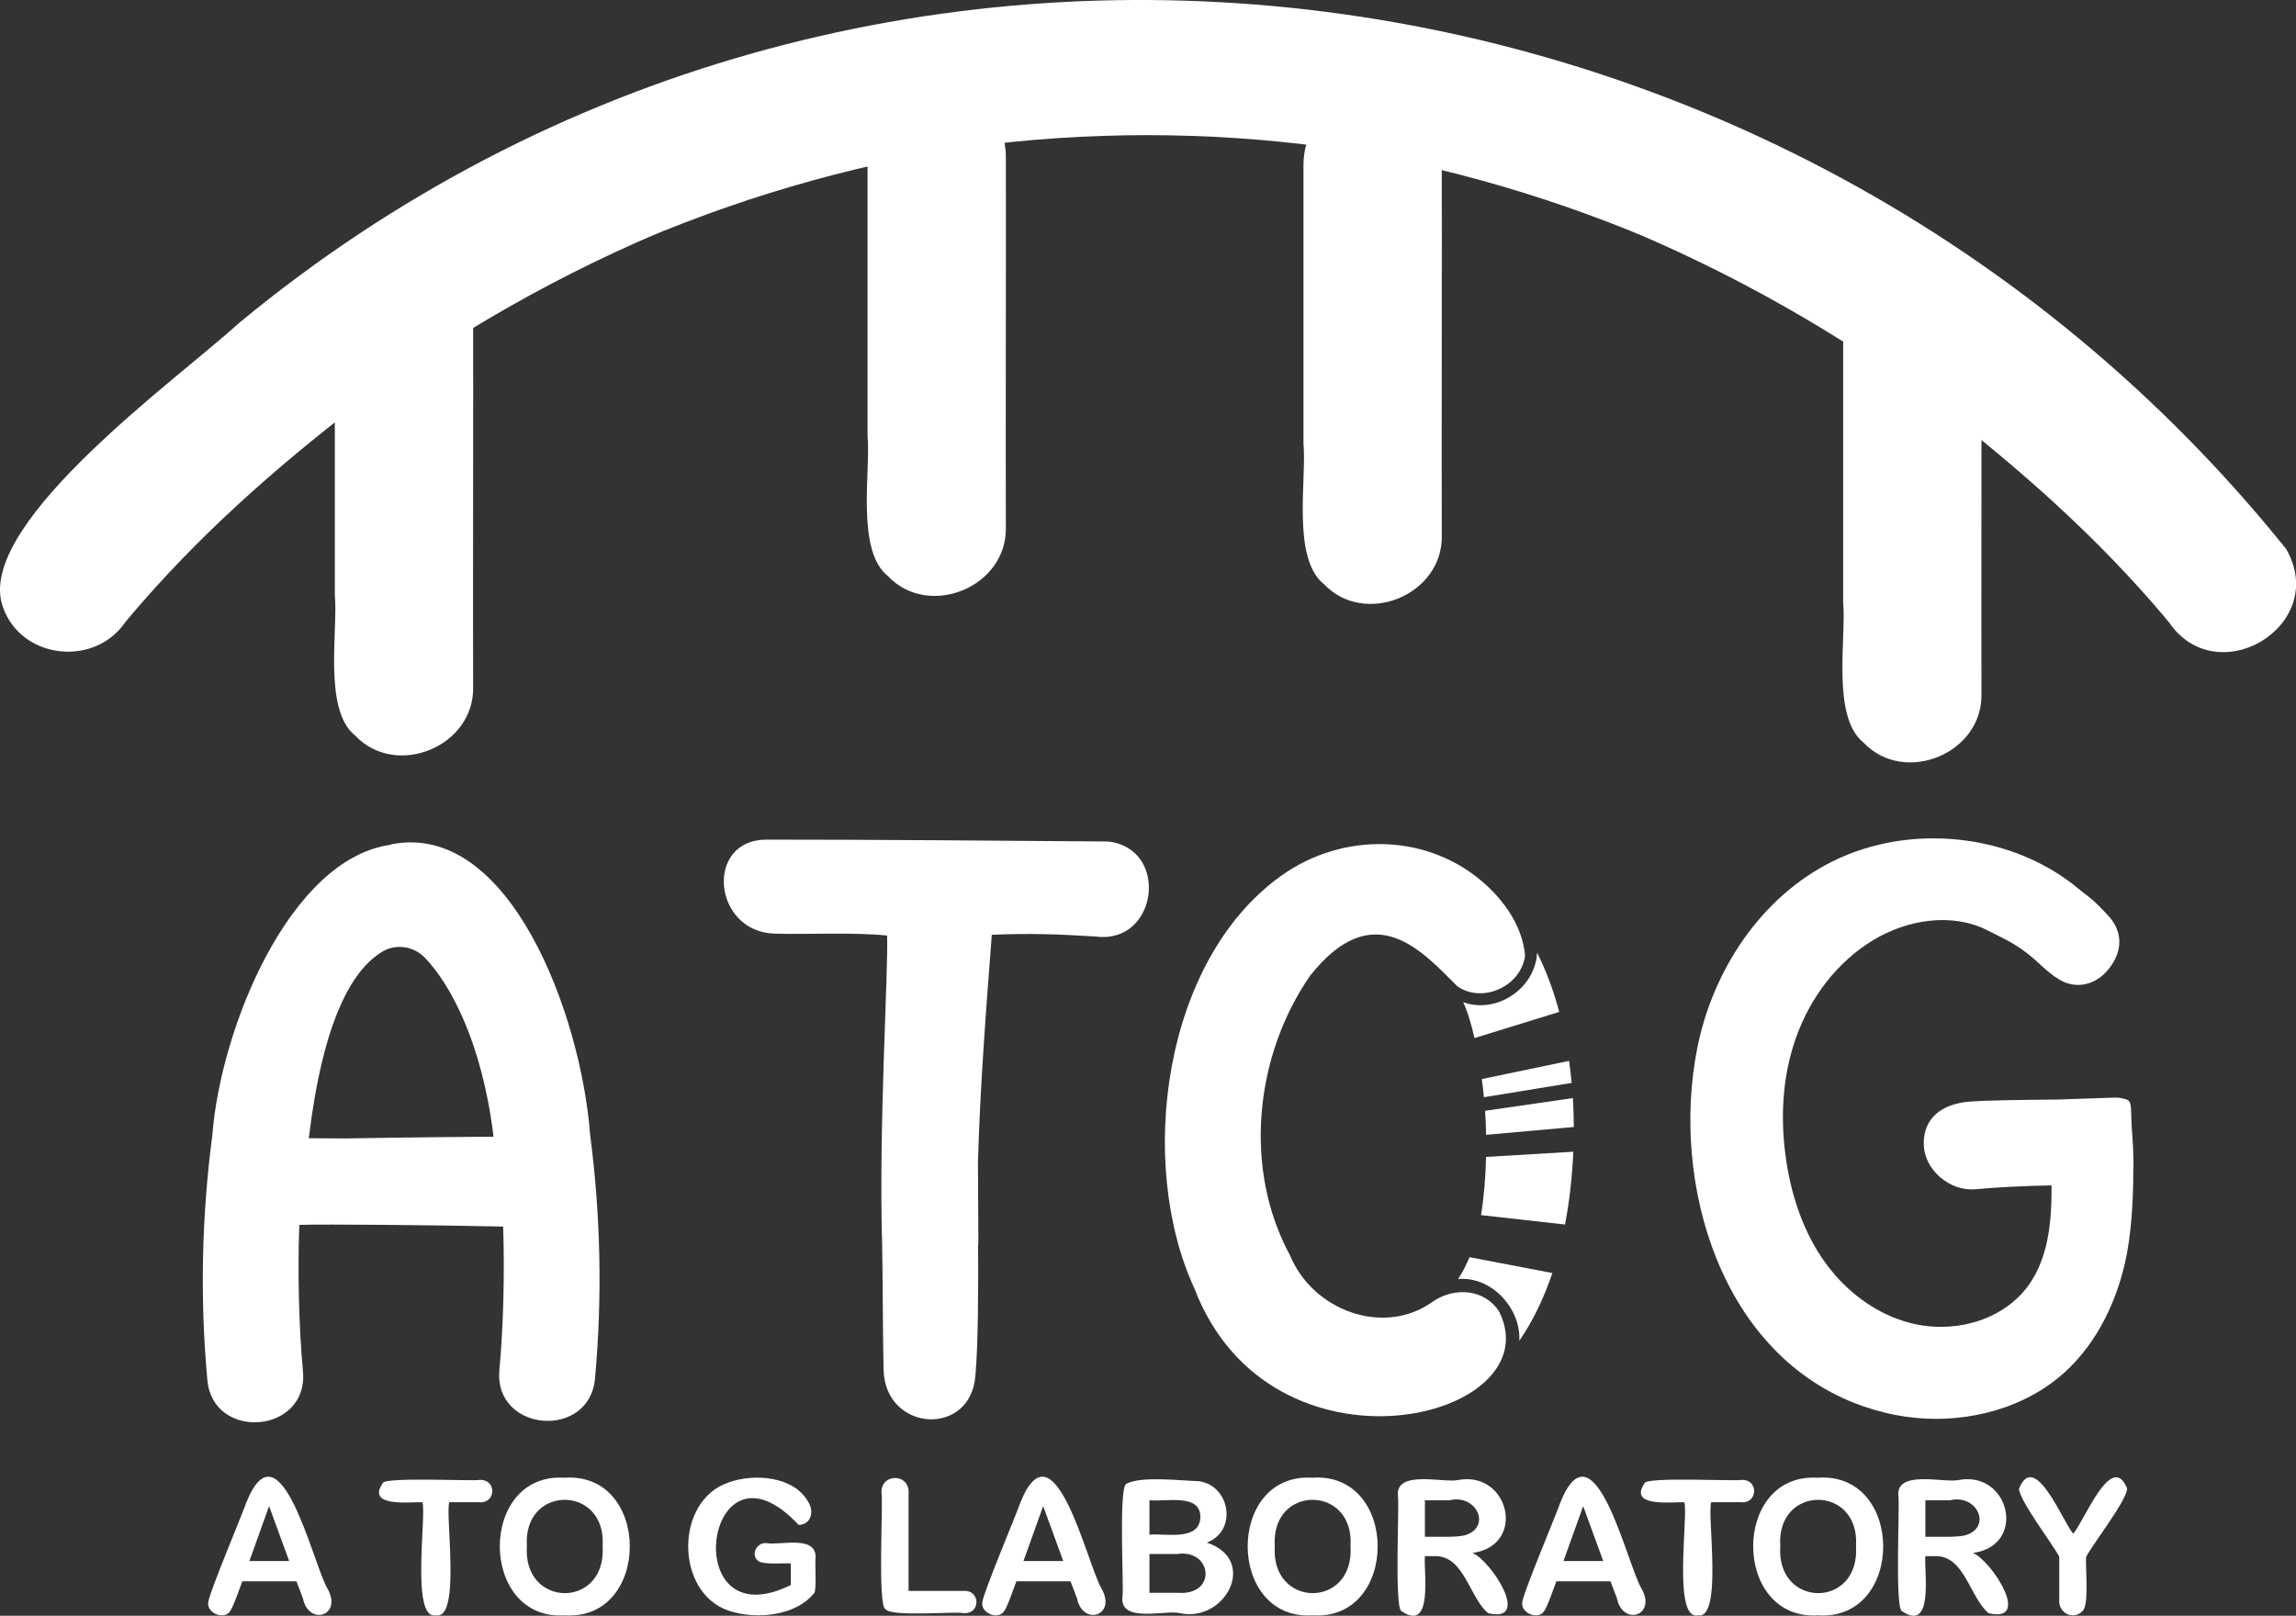 <?xml version="1.0" encoding="UTF-8"?>
<svg id="Layer_2" data-name="Layer 2" xmlns="http://www.w3.org/2000/svg" viewBox="0 0 709.91 499.7">
  <rect x="0" y="0" width="709.91" height="499.7" fill="#333333" stroke="none"/>
  <defs>
    <style>
      .cls-1 {
        fill: #fff;
        stroke-width: 0px;
      }
    </style>
  </defs>
  <g id="Layer_1-2" data-name="Layer 1">
    <g>
      <path class="cls-1" d="m342.63,260.25c-38.09-.28-69.85-.58-105.66-.58-19.17,0-16.64,28.54,2.54,29.07,10.79.3,24.38-.47,34.78.6.37,12.03-2.64,59.24-1.53,95.68.22,12.04.16,25.82.44,38.59.43,19.27,27.07,21.01,28.4,1.67.85-9.3.92-28.05.82-41.38l.09,1.17c-.03-3.25-.08-15.73-.13-25.51.62-23.36,2.64-49.01,4.28-70.46,11.63-.51,20.73-.19,32.34.55,19.03,2.34,22.69-27.27,3.62-29.4Zm-40.43,115.44c-.02-2.27,0-4.6.02-6.95l-.02,6.95Z"/>
      <g>
        <path class="cls-1" d="m482.11,312.95l-26.21,8.09c-.86-3.78-1.88-7.54-3.47-11.09,10.37,3.75,22.27-4.27,22.83-15.32,2.9,5.76,5.15,11.96,6.84,18.32Z"/>
        <path class="cls-1" d="m479.99,393.7c-2.53,7.45-5.82,14.57-10.23,20.97.57-9.96-8.57-20.03-18.92-19.11,1.41-2.13,2.55-4.4,3.53-6.75l25.62,4.9Z"/>
        <path class="cls-1" d="m486.45,356.19c-.32,7.44-1.11,15.04-2.56,22.51l-25.96-2.9c.95-5.95,1.4-11.82,1.55-18l26.96-1.61Z"/>
        <path class="cls-1" d="m485.95,334.91l-27.14,4.43c-.17-1.88-.39-3.75-.64-5.62l26.98-5.63c.32,2.28.58,4.56.79,6.82Z"/>
        <path class="cls-1" d="m486.61,348.54l-27.12,2.42c-.04-2.48-.15-4.95-.32-7.43l27.15-3.93c.19,3.04.28,6.04.29,8.94Z"/>
        <path class="cls-1" d="m458.4,400.9c-.08-.1-.23-.13-.35-.2.11.06.24.13.35.2m-1.68-.81c.45.19.89.38,1.33.61m-1.33-.61c-1.08-.45-2.19-.74-3.32-.82,1.12.11,2.23.38,3.32.82m-4.68-.91c.46,0,.9.02,1.36.08m-1.36-.08c-.18-.03-.36,0-.54,0h.54"/>
        <path class="cls-1" d="m471.55,295.47c-1.17,9.47-12.96,14.99-20.9,9.6-10.58-10.45-25.75-28.5-45.65-3.21-17.11,24.86-20.65,59.7-6.07,86.5,7.04,16.95,28.82,25,43.88,14.33,6.92-4.9,16.43-4.01,20.8,3.09,16.29,33.38-70.71,54.48-94.34-7.38-17.73-38.43-9.95-101.27,26.91-127.59,19.42-13.86,46.16-13.1,63.62,3.16,6.44,6,11,13.45,11.75,21.51Z"/>
      </g>
      <g>
        <path class="cls-1" d="m103.53,98.24v85.86c1.03,10.71-3.66,35.44,6.26,43.36,12.65,13.42,37,3.4,36.5-15.12-.09-20.54.07-94.96,0-114.11.29-27.63-43.02-27.78-42.76,0"/>
        <path class="cls-1" d="m268.24,48.91v85.86c1.03,10.71-3.66,35.44,6.26,43.36,12.65,13.42,37,3.4,36.5-15.12-.09-20.54.07-94.96,0-114.11.29-27.63-43.02-27.78-42.76,0"/>
        <path class="cls-1" d="m403.03,51.38v85.86c1.03,10.71-3.66,35.44,6.26,43.36,12.65,13.42,37,3.4,36.5-15.12-.09-20.54.07-94.96,0-114.11.29-27.63-43.02-27.78-42.76,0"/>
        <path class="cls-1" d="m569.89,100.4v85.86c1.03,10.71-3.66,35.44,6.26,43.36,12.65,13.42,37,3.4,36.5-15.12-.09-20.54.07-94.96,0-114.11.29-27.63-43.02-27.78-42.76,0"/>
        <path class="cls-1" d="m706.75,169.64C552.02-22.77,266.15-59.04,74.12,99.72,55.39,116.83-5.58,160.49.41,186.11c4.7,17.99,29.69,21.01,39.11,5.08-1.11,1.44-2.23,2.88-3.34,4.33,20.31-25.04,44.34-46.94,69.72-66.75-1.44,1.11-2.88,2.23-4.33,3.34,31.48-24.3,65.93-44.81,102.57-60.3-1.7.72-3.41,1.44-5.11,2.15,33.96-14.32,69.66-24.26,106.19-29.25-1.89.25-3.79.51-5.68.77,36.56-4.91,73.7-4.91,110.27,0-1.89-.26-3.79-.51-5.68-.77,36.53,4.99,72.22,14.93,106.19,29.25-1.7-.72-3.41-1.44-5.11-2.15,36.63,15.53,71.1,35.98,102.57,60.3-1.44-1.11-2.88-2.23-4.33-3.34,25.38,19.81,49.39,41.71,69.72,66.75-1.11-1.44-2.23-2.88-3.34-4.33,14.51,24.05,51,2.48,36.95-21.55"/>
      </g>
      <g>
        <path class="cls-1" d="m93.62,494.21l-1.96-5.17h-16.73c-.84,2.15-2.82,8.09-3.93,9.45-1.9,2.43-6.81.46-6.65-2.68-.14-2.18,10.89-28.25,11.74-30.97,10.54-26.44,20.84,19.41,25.19,26.51,4.73,8.44-5.94,11.66-7.64,2.86Zm-16.51-11.43h12.3l-6.21-16.99-6.09,16.99Z"/>
        <path class="cls-1" d="m148.02,464.59h-9.1c-1.32,3.75,3.67,36.52-4.13,34.98-7.86,1.65-2.86-31.36-4.18-34.98-3.79-.13-17.51,1.66-12.23-5.95.69-1.89,27.8-.55,29.64-.93,5.59-.55,5.59,7.43,0,6.88Z"/>
        <path class="cls-1" d="m174.48,457.01c26.95-1.91,27,44.26.17,42.57-26.69,1.72-26.89-44.2-.17-42.57Zm11.85,21.17c1.26-19.13-24.74-19.09-23.42,0-1.32,19.25,24.67,19.49,23.42,0Z"/>
        <path class="cls-1" d="m252.15,482.14c-.17,1.73.32,8.91-.31,10.4-5.76,7.41-18.26,8.37-26.62,5.57-16.54-5.68-16.64-34.05.06-39.63,7.85-2.86,20.18-1.99,24.6,5.99,2.01,3.02.85,7.09-2.95,7.13-28.88-30.95-37.96,36.17-2.41,18.59v-6.68c-2.18-.15-8.26.47-9.98-.7-2.6-1.73-.66-5.96,2.51-5.56,4.31.75,15.74-2.72,15.11,4.88Z"/>
        <path class="cls-1" d="m280.92,462.06v29.96h16.9c5.42-.45,5.5,7.36,0,6.85-2.88-.56-22.15,1.28-24.05-1.21-2.47-1-.68-33.21-1.19-35.6-.64-6.63,8.97-6.63,8.34,0Z"/>
        <path class="cls-1" d="m332.96,494.21l-1.96-5.17h-16.73c-.84,2.15-2.82,8.09-3.93,9.45-1.9,2.43-6.81.47-6.65-2.68-.14-2.18,10.89-28.25,11.74-30.97,10.54-26.44,20.84,19.41,25.19,26.51,4.73,8.44-5.94,11.66-7.64,2.86Zm-16.51-11.43h12.3l-6.21-16.99-6.09,16.99Z"/>
        <path class="cls-1" d="m364.69,498.87c-4.39-1.02-18.65,3.26-17.63-5.11.5-2.6-1.28-33.64,1.19-34.86,4.61-2.52,17.2-.93,22.31-.83,9.69,1.18,12.28,15.28,2.58,19.01,16.07,5.31,5.7,24.94-8.45,21.79Zm-9.29-34.9v10.64c5.09-.44,15.59,2.12,15.75-5.48-.03-7.36-10.64-4.59-15.75-5.17Zm8.68,16.62h-8.68v12.02h8.96c11.99.79,10.45-13.54-.28-12.02Z"/>
        <path class="cls-1" d="m405.72,457.01c26.95-1.92,27,44.26.17,42.57-26.69,1.72-26.89-44.2-.17-42.57Zm11.85,21.17c1.26-19.14-24.74-19.09-23.41,0-1.32,19.25,24.67,19.49,23.41,0Z"/>
        <path class="cls-1" d="m443.49,481.27h-2.92c-.46,4.55,2.75,23.76-7.24,17.01-2.24-.86-.64-33.24-1.09-35.46-1.02-8.5,14.26-4.06,18.67-5.11,15.78-2.9,21.18,20.28,4.38,22.57,5.73,2.38,18.36,21.82,4.83,18.63-5.86-4.88-7.39-17.95-16.62-17.65Zm4.77-17.3h-7.69v11.31c3.09-.09,9.8.29,12.52-.52,8.11-2.54,3.51-12.7-4.83-10.8Z"/>
        <path class="cls-1" d="m562.02,457.01c26.95-1.91,27,44.26.17,42.57-26.69,1.71-26.89-44.2-.17-42.57Zm11.85,21.17c1.26-19.13-24.74-19.09-23.42,0-1.32,19.25,24.67,19.49,23.42,0Z"/>
        <path class="cls-1" d="m538.19,464.59h-9.1c-1.32,3.75,3.67,36.52-4.13,34.98-7.87,1.65-2.87-31.36-4.19-34.98-3.79-.12-17.51,1.66-12.23-5.95.69-1.89,27.8-.55,29.64-.93,5.59-.55,5.59,7.43,0,6.88Z"/>
        <path class="cls-1" d="m499.92,494.21l-1.97-5.17h-16.73c-.84,2.15-2.82,8.09-3.93,9.45-1.9,2.43-6.81.47-6.65-2.68-.14-2.18,10.89-28.25,11.74-30.97,10.54-26.44,20.84,19.41,25.19,26.51,4.73,8.44-5.94,11.66-7.64,2.86Zm-16.51-11.43h12.3l-6.2-16.99-6.09,16.99Z"/>
        <path class="cls-1" d="m598.23,481.27h-2.92c-.46,4.55,2.75,23.76-7.24,17.01-2.24-.86-.64-33.24-1.09-35.46-1.02-8.5,14.26-4.06,18.67-5.11,15.78-2.9,21.18,20.28,4.38,22.57,5.73,2.38,18.36,21.82,4.83,18.63-5.86-4.88-7.39-17.95-16.62-17.65Zm4.77-17.3h-7.69v11.31c3.09-.09,9.8.29,12.52-.52,8.11-2.54,3.51-12.7-4.83-10.8Z"/>
        <path class="cls-1" d="m636.71,494.49v-13.06c-1.96-3.74-12.03-16.97-12.47-20.92,4.82-12.36,13.63,10.26,16.79,13.81,3.14-3.32,11.89-26.01,16.68-13.93-.26,3.88-10.81,17.39-12.66,21.03-.4,2.8,1.06,14.87-1.18,16.88-2.91,2.92-7.64.53-7.16-3.82Z"/>
      </g>
      <path class="cls-1" d="m659.06,347.63c-.04-.6-.1-4.38-.18-4.98-.06-.8-.19-1.54-.53-2.03-.41-.74-3.17-1.21-4.05-1.18l-18.26.62c-11.1.08-23.11.27-27.34.66-8.33.74-14.11,5.09-13.88,13.29.2,7.89,8.14,14.49,15.93,13.79,7.43-.68,15.18-1.03,23.57-1.2.12,12.72-1.29,25.94-10.42,34.72-8.17,7.87-20.7,10.62-31.87,8.17-9.49-2.09-17.95-7.62-24.36-14.85-1.13-1.28-2.2-2.61-3.2-3.98-6.64-9.15-10.37-20.12-12.1-31.23-2.01-12.87-1.41-26.27,2.96-38.56,4.37-12.29,12.67-23.41,23.98-30.19,10.48-6.29,24.21-8.51,35.13-2.99,6.44,3.26,10.33,4.79,17.22,11.38.52.5,3.59,3.1,4.28,3.36,5.34,3.8,11.87,2.46,15.98-2.65,4.64-5.73,4.47-11.96-.39-16.93-.7-.71-3.41-3.8-5.93-5.66-1.32-.98-1.59-1.2-2.85-2.25-20.55-17.16-51.95-20.53-76.08-8.57-22.31,11.06-37.18,33.86-41.92,57.96-8.2,41.62,7.27,95.27,51.37,110.6,8.65,3.01,17.91,4.37,27.08,3.72,11.94-.85,23.78-4.9,33.01-12.37,10.98-8.88,17.7-22.06,20.82-35.69,1.95-8.52,2.6-19.05,2.57-29.15h.06c.03-5.67-.22-8.16-.61-13.81Z"/>
      <path class="cls-1" d="m182.44,350.66c-2.79-36.69-24.9-97.02-61.65-89.5l.02.1c-31.21,4.27-52.63,56.7-55.16,89.85-3.27,24.91-3.85,50.24-1.57,75.29,1.33,19.34,31.14,17.16,29.61-2.05-1.3-14.09-1.69-31.39-1.14-45.54,7.77-.25,41.55.06,63.01.52.5,13.97.11,30.8-1.17,44.58-1.53,19.21,28.28,21.39,29.61,2.05,2.28-25.05,1.7-50.37-1.57-75.29Zm-51.1-54.51c7.98,8.29,17.79,26.5,21.26,55.42-5.8-.03-27.5.2-45.57.51-5.27-.05-9.43-.07-11.55-.06,4.32-36,13.2-51.99,22.76-57.72,4.2-2.52,9.7-1.67,13.09,1.86Z"/>
    </g>
  </g>
</svg>